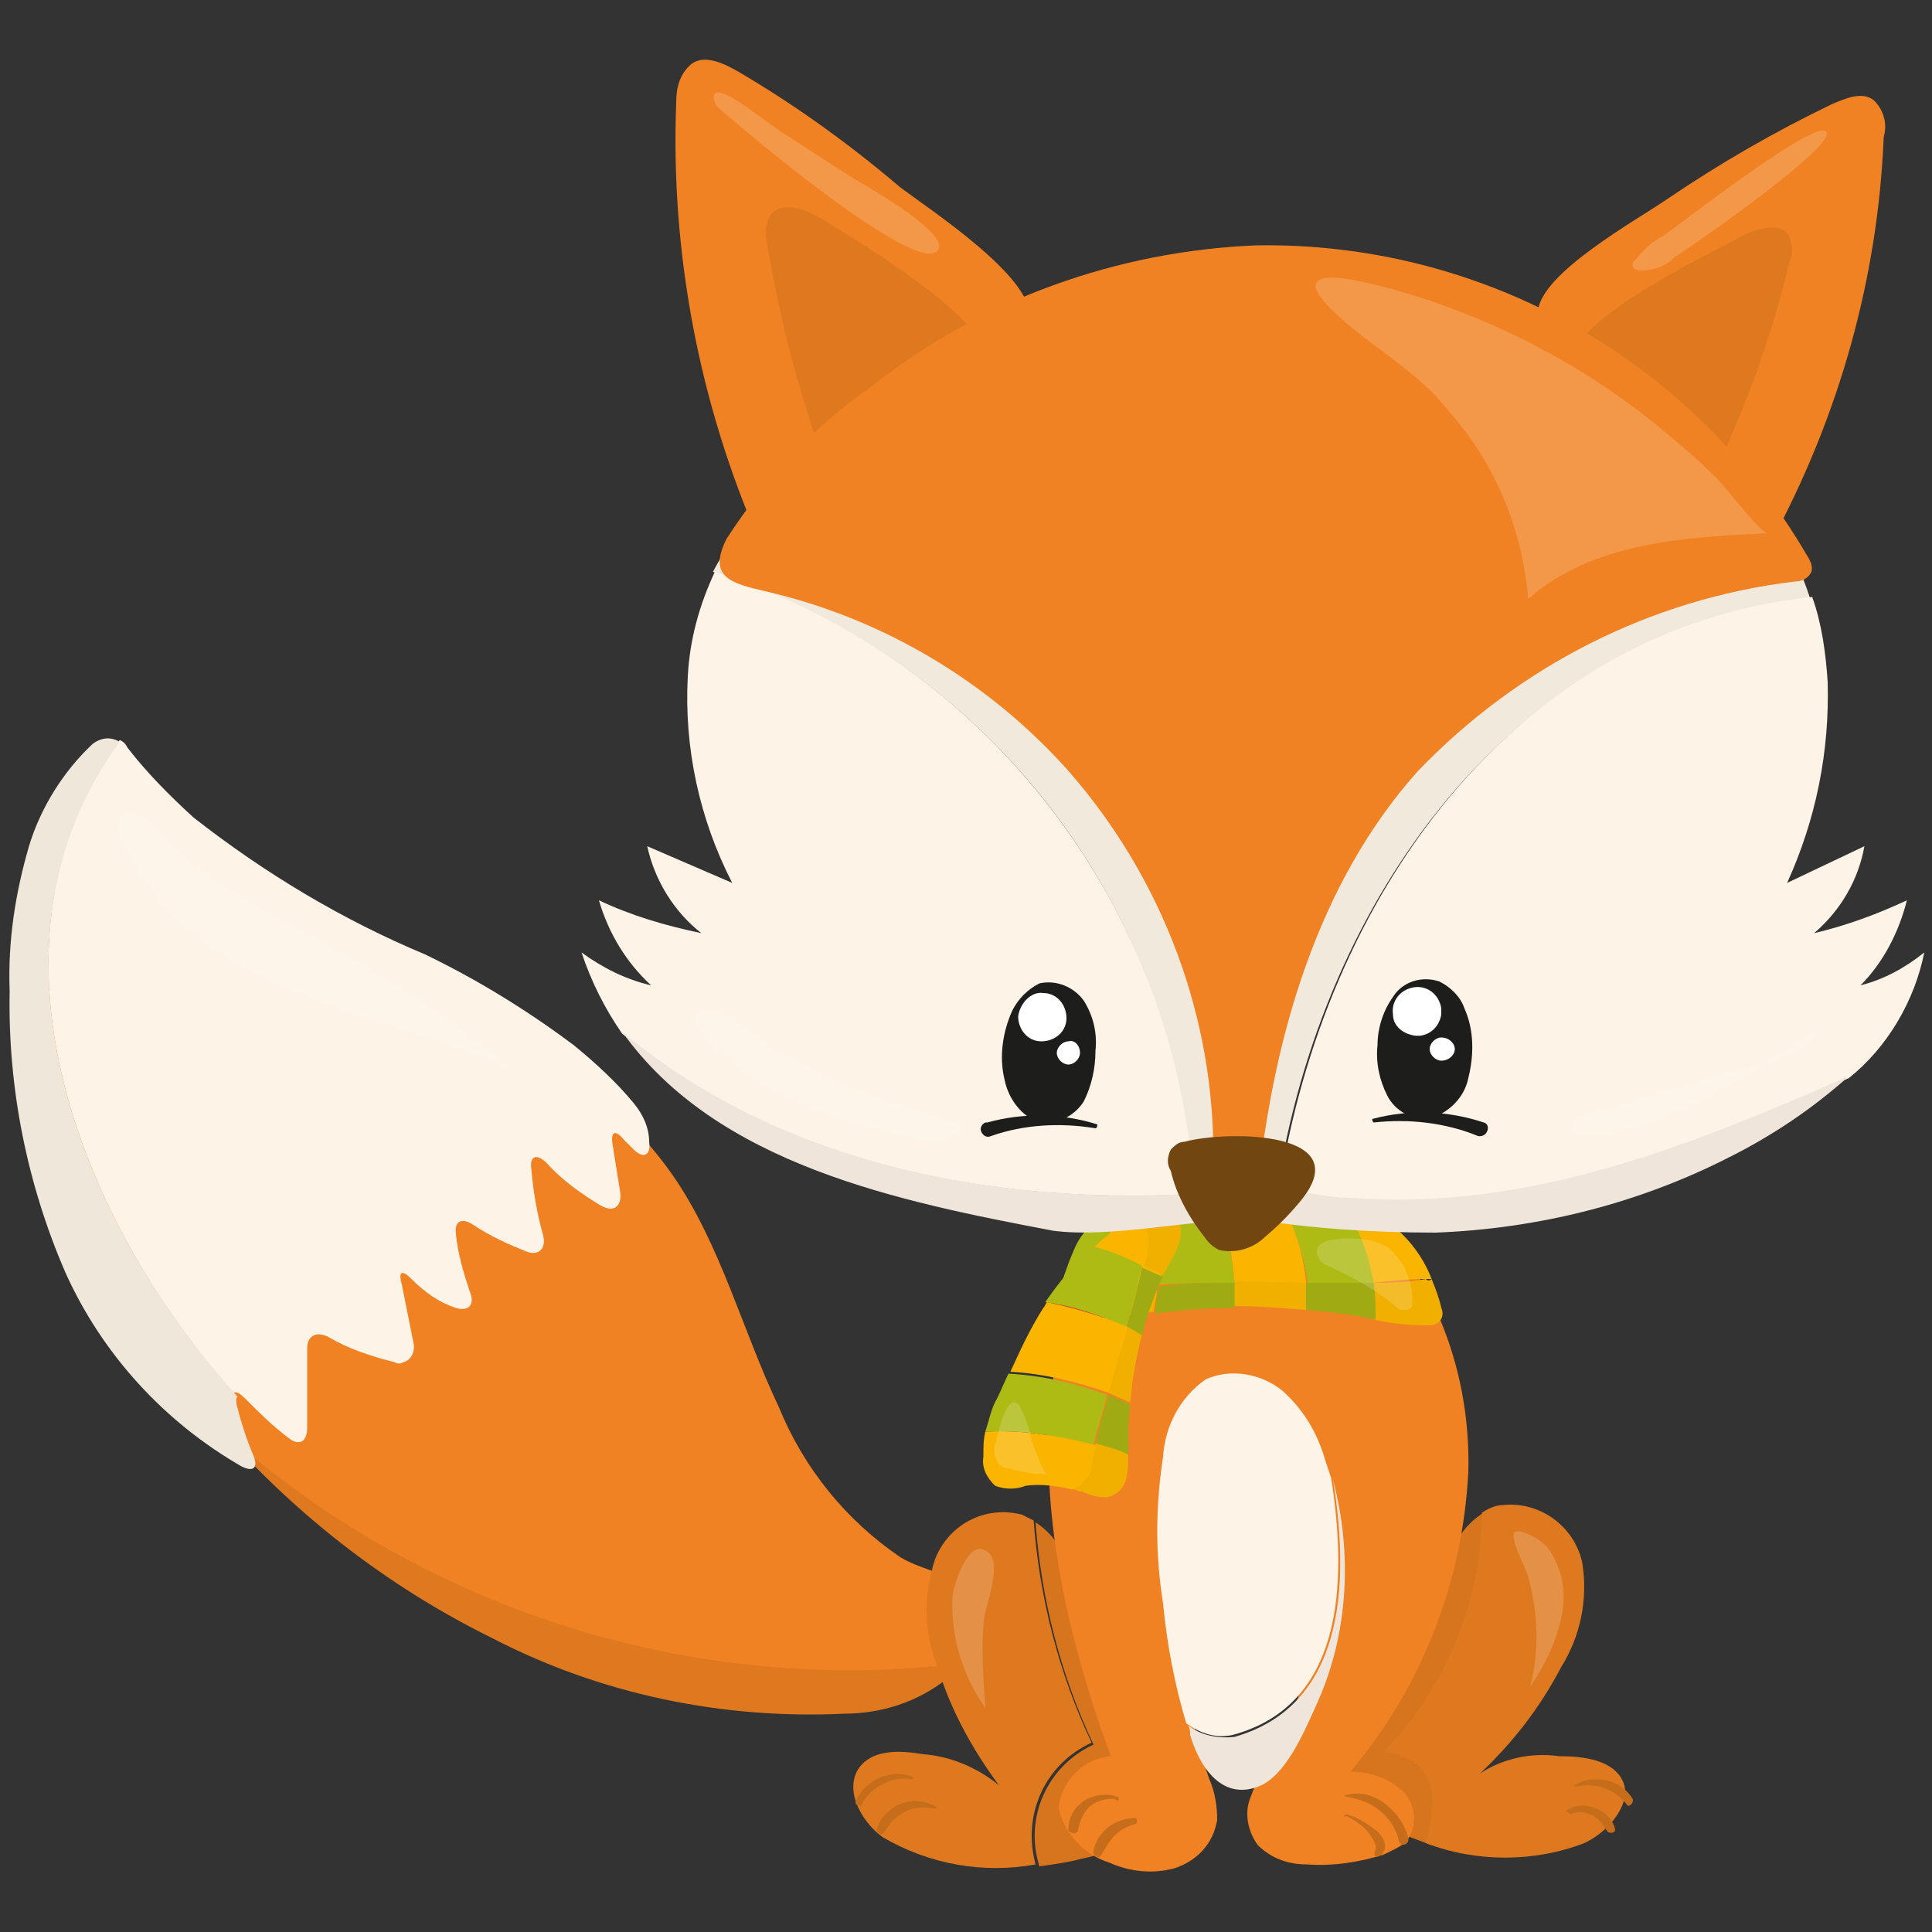 <?xml version="1.0" encoding="utf-8"?>
<!-- Generator: Adobe Illustrator 26.3.1, SVG Export Plug-In . SVG Version: 6.00 Build 0)  -->
<svg xmlns="http://www.w3.org/2000/svg" xmlns:xlink="http://www.w3.org/1999/xlink" version="1.1" id="Laag_1" x="0px" y="0px" viewBox="0 0 100 100" style="enable-background:new 0 0 100 100;" xml:space="preserve" width="400" height="400">
<rect x="0" y="0" width="100" height="100" fill="#333333" stroke="none"/>
<style type="text/css">
	.st0{fill:#DE7920;}
	.st1{fill:#F08223;}
	.st2{fill:#FDF3E6;}
	.st3{fill:#F0E7DB;}
	.st4{fill:#D7751E;}
	.st5{fill:#CE711D;}
	.st6{fill:#EFE5DA;}
	.st7{fill:#C66D1B;}
	.st8{opacity:0.17;fill:#FFFFFF;enable-background:new    ;}
	.st9{fill:#F1AF00;}
	.st10{fill:#FAB500;}
	.st11{fill:#A0AB14;}
	.st12{fill:#AFBB15;}
	.st13{fill:#DA2A15;}
	.st14{fill:#F2E9DD;}
	.st15{fill:#724611;}
	.st16{fill:#1D1D1B;}
	.st17{fill:#FFFFFF;}
</style>
<g>
	<path class="st0" d="M49.7,86.1c-0.2,0.3-0.4,0.6-0.7,0.8c-1.5,1.2-3.4,1.8-5.3,1.8c-6.3,0.3-12.6-1-18.2-3.9   C20,82.1,15,78.2,11,73.5C21.5,83.1,35.6,87.7,49.7,86.1z"/>
	<path class="st1" d="M2.8,56.7c-1.1-6,0-12.1,3-17.4c1,1,2,2.1,3,3.1c3.7,3.8,8.7,6.1,13.4,8.6c4.7,2.4,9.5,5.4,12.6,9.8   c2.5,3.6,3.6,8,5.5,12c1.3,3.2,3.5,5.9,6.3,7.8c1.3,0.8,3.1,0.8,3.7,2.4c0.3,1.1,0.1,2.2-0.5,3.1C35.6,87.8,21.5,83.2,11,73.6   c-0.2-0.3-0.5-0.5-0.7-0.8C6.5,68.1,3.9,62.6,2.8,56.7z"/>
	<path class="st2" d="M6.2,38.3c0.2,0.1,0.3,0.2,0.4,0.4c1,1.3,2.2,2.5,3.4,3.6c3.7,2.9,7.7,5.3,12,7.1c2.7,1.3,5.3,2.9,7.7,4.7   c1.1,0.9,2.2,1.9,3.1,3c0.5,0.6,0.8,1.3,0.8,2c0.1,0.7-0.3,0.9-0.8,0.4l-0.5-0.5c-0.4-0.5-0.7-0.5-0.6,0.2l0.4,2.5   c0.1,0.7-0.3,1.1-1,0.7c-1-0.6-2-1.3-2.8-2.2c-0.5-0.5-0.9-0.4-0.8,0.3c0.1,1.2,0.3,2.3,0.6,3.4c0.2,0.7-0.2,1.1-0.8,0.9   c-1-0.4-1.9-0.8-2.8-1.4c-0.6-0.4-1-0.2-0.9,0.5c0.1,1,0.4,2,0.7,2.9c0.3,0.7,0,1.1-0.7,0.9c-0.9-0.3-1.6-0.8-2.3-1.5   c-0.5-0.5-0.7-0.4-0.5,0.3c0.2,1,0.4,2,0.6,3c0.1,0.4-0.1,0.9-0.5,1c-0.2,0.1-0.3,0.1-0.5,0c-1.2-0.3-2.4-0.7-3.4-1.3   c-0.6-0.3-1.1-0.1-1.1,0.6c0,1.4,0,2.7,0,4.1c0,0.7-0.4,1-1,0.5c-0.8-0.6-1.5-1.3-2.2-2c-0.3-0.3-0.5-0.4-0.6-0.3   C3.8,62.8-1.4,48.6,6.2,38.3z"/>
	<path class="st3" d="M1.5,43.8c0.6-2,1.8-3.9,3.3-5.3c0.4-0.3,0.9-0.4,1.4-0.1c-7.6,10.3-2.4,24.5,6.1,33.9c-0.1,0-0.1,0.3,0,0.6   c0.2,0.8,0.5,1.7,0.8,2.4c0.3,0.7,0,0.9-0.6,0.6c-4-2.3-7.2-5.8-9.1-10c-2-4.6-3-9.6-2.9-14.6C0.4,48.7,0.8,46.2,1.5,43.8z"/>
	<path class="st4" d="M70,89.8c1.1-2.3,2.6-4.4,3.8-6.6c0.9-1.7,1.3-3.9,3-4.9c-0.1,4.6-1.9,9.1-5.1,12.4c2.9,0.3,2.9,2.6,2.4,4.8   c-0.6-0.2-1.3-0.5-1.9-0.7c-1.2-0.5-2.4-1.3-2.7-2.6C69.4,91.4,69.6,90.6,70,89.8z"/>
	<path class="st0" d="M71.6,90.7c3.2-3.3,5.1-7.8,5.1-12.4c0.3-0.2,0.7-0.4,1.1-0.4c1.9-0.2,3.7,1.1,4.1,3c0.3,1.9-0.1,3.8-1.1,5.4   c-1.1,2.1-2.5,3.9-4.2,5.5c1.2-0.8,2.7-1.1,4.1-0.9c1.3,0,2.8,0.2,3.3,1.3c0.5,1.1-0.7,2.6-2,3.2c-2.6,1-5.6,1-8.2,0   C74.4,93.3,74.5,91,71.6,90.7z"/>
	<path class="st4" d="M56.6,90.3c-1.7-3.6-2.7-7.5-3-11.5c1.9,1.2,2,3.6,2.6,5.6c0.7,2.4,1.9,4.7,2.6,7.2c0.3,0.8,0.4,1.6,0.2,2.4   c-0.6,1.2-1.7,2-3,2.2c-0.7,0.2-1.5,0.3-2.2,0.4C53,94.1,54.2,91.4,56.6,90.3z"/>
	<path class="st0" d="M44.4,91.6c0.7-1.1,2.2-1,3.4-0.8c1.4,0.1,2.8,0.7,3.9,1.6c-1.4-1.9-2.5-3.9-3.2-6.2c-0.7-1.8-0.7-3.7-0.1-5.5   c0.7-1.8,2.6-2.8,4.5-2.3c0.2,0.1,0.4,0.2,0.6,0.3c0.3,4,1.3,7.9,3,11.5c-2.4,1.1-3.6,3.7-2.9,6.3c-2.7,0.5-5.5,0-7.9-1.4   C44.7,94.4,43.7,92.8,44.4,91.6z"/>
	<path class="st5" d="M56.3,65c0.5-1.2,1.3-2.2,2.2-3c2.4-1.7,5.5-2.3,8.4-1.7c0.5,0,1,0.2,1.3,0.6l-1.1-1.7l2.1,2.2   c1.5,1.1,2.8,2.5,3.8,4C67.8,63,62,63.7,56.3,65z"/>
	<path class="st1" d="M55.6,66.7c0.2-0.6,0.5-1.2,0.7-1.7c5.7-1.2,11.5-1.9,16.7,0.4c2.1,3.2,3.1,7,3,10.8   c-0.3,5.7-2.4,11.1-6.1,15.5c1,0,1.9,0.3,2.7,1c0.7,0.7,0.8,1.8,0.2,2.6c-0.3,0.3-0.8,0.5-1.2,0.7c-1.3,0.4-2.6,0.6-4,0.5   c-0.9,0-1.8-0.3-2.5-1c-0.5-0.7-0.7-1.6-0.4-2.4c0.3-0.8,0.6-1.6,1.1-2.3c1-1.4,1.6-3.1,1.7-4.9c-0.1-1.8-1.5-3.2-3.3-3.3   c-1.2,0.2-2.2,1.2-2.5,2.4c-0.3,1.2-0.3,2.5,0,3.7c0.2,1.2,0.5,2.3,0.9,3.4c0.3,0.7,0.4,1.4,0.4,2.1c-0.2,1.2-1,2.1-2.2,2.5   c-1.1,0.3-2.3,0.2-3.4-0.3c-1.3-0.4-2.3-1.5-2.6-2.8c0.1-1.4,1.3-2.6,2.7-2.7C54.7,83.3,52.9,74.6,55.6,66.7z"/>
	<path class="st6" d="M63.9,89.9c5.6-1.6,6-7.7,5.1-13.3c1,3.8,0.8,7.9-0.8,11.5c-0.6,1.3-1.5,3.6-2.9,4.3c-2,0.9-3.2-0.9-3.7-2.6   c0-0.2,0-0.3-0.1-0.5C62.1,89.8,63,90,63.9,89.9z"/>
	<path class="st2" d="M60.2,75.4c0.1-1.6,0.9-3.1,2.2-4c1.3-0.6,2.9-0.3,4,0.6c1.1,1,1.8,2.2,2.2,3.6c0.1,0.3,0.2,0.6,0.3,0.9   c0.9,5.7,0.5,11.8-5.1,13.3c-0.9,0.2-1.7-0.1-2.4-0.6c-0.6-2-1-4.1-1.2-6.2C59.8,80.5,59.8,78,60.2,75.4z"/>
	<path class="st7" d="M69.8,92.9c1.4-0.4,2.9,1.1,3.1,2.3c0,0.3-0.4,0.4-0.5,0.1c-0.1-0.6-0.5-1.2-1-1.6c-0.5-0.4-1.1-0.6-1.7-0.7   c-0.1,0-0.1-0.1-0.1-0.1C69.7,92.9,69.7,92.9,69.8,92.9L69.8,92.9z"/>
	<path class="st7" d="M69.7,93.9c0.6,0.2,1.1,0.5,1.6,0.9c0.3,0.3,0.6,0.8,0.2,1.2c-0.4,0.3-0.4-0.1-0.3-0.3s-0.3-0.8-0.5-1   c-0.3-0.3-0.6-0.5-1-0.7C69.5,94.1,69.6,93.9,69.7,93.9L69.7,93.9z"/>
	<path class="st7" d="M58.8,94.4c-0.4,0.1-0.8,0.3-1.1,0.6c-0.3,0.3-0.5,0.7-0.7,1c-0.1,0.3-0.5,0-0.4-0.2c0.2-1,1.1-1.7,2.2-1.7   C58.8,94.1,58.9,94.3,58.8,94.4L58.8,94.4z"/>
	<path class="st7" d="M57.7,93.1c-0.5,0-0.9,0.1-1.3,0.4c-0.3,0.3-0.5,0.7-0.6,1.2c0,0.3-0.5,0.2-0.5,0c0-1,0.8-1.8,1.9-1.8   c0.2,0,0.4,0,0.6,0.1c0.1,0,0.1,0,0.1,0.1c0,0.1,0,0.1-0.1,0.1L57.7,93.1z"/>
	<path class="st7" d="M81.5,92.4c1-0.6,2.4-0.3,3,0.7c0.1,0.2-0.2,0.5-0.3,0.3c-0.6-0.8-1.7-1.2-2.7-0.9   C81.5,92.5,81.5,92.5,81.5,92.4L81.5,92.4z"/>
	<path class="st7" d="M81.1,93.7c0.4-0.3,1-0.3,1.5-0.1c0.5,0.2,0.9,0.6,1,1.1c0,0.2-0.3,0.2-0.4,0.1c-0.2-0.3-0.4-0.6-0.7-0.8   c-0.4-0.2-0.8-0.3-1.2-0.1C81.1,93.8,81,93.7,81.1,93.7z"/>
	<path class="st7" d="M48.2,93.6c-1-0.2-1.9,0.3-2.4,1.2c-0.1,0.1-0.2,0.2-0.3,0.1c-0.1-0.1-0.2-0.2-0.1-0.3l0,0   c0.4-1.1,1.7-1.7,2.8-1.2c0.1,0,0.1,0,0.2,0.1c0.1,0,0.1,0.1,0.1,0.1C48.3,93.6,48.2,93.6,48.2,93.6z"/>
	<path class="st7" d="M47.2,92.1c-0.6-0.1-1.1,0-1.6,0.3c-0.4,0.2-0.8,0.6-1,1c-0.1,0.2-0.4,0-0.3-0.2c0.5-1.1,1.9-1.7,3-1.2   C47.3,92,47.2,92.1,47.2,92.1L47.2,92.1z"/>
	<path class="st8" d="M19.3,50.3c2.5,1.4,4.9,3.1,7.1,5c-4.2-1.9-8.8-2.7-12.8-4.7c-2.1-1-4-2.4-5.5-4.2c-0.6-0.7-3.6-5-0.9-4.2   c0.9,0.3,1.7,1.7,2.4,2.2c0.9,0.8,2,1.5,3,2.1C14.9,47.9,17.2,49,19.3,50.3z"/>
	<path class="st8" d="M80.1,80.1c0.8,1.1,1,2.4,0.7,3.7c-0.3,1.3-0.9,2.5-1.6,3.5c0.5-1.9,0.4-3.8-0.1-5.7c-0.1-0.4-1-2-0.7-2.3   C78.7,79.1,79.8,79.7,80.1,80.1z"/>
	<path class="st8" d="M49.3,82.6c-0.1,2.1,0.5,4.1,1.7,5.8c-0.1-1.4-0.2-2.9-0.1-4.3c0-0.8,1-3,0.3-3.7   C50.2,79.4,49.4,81.9,49.3,82.6z"/>
	<path class="st9" d="M74.1,66.2c0.2,0.5,0.4,1,0.5,1.5c0.1,0.2,0.1,0.5-0.1,0.7c-0.2,0.2-0.4,0.2-0.7,0.2c-0.9,0-1.8-0.1-2.7-0.3   c0-0.6,0-1.3-0.1-1.9c0.9,0,1.8,0,2.8-0.2C73.9,66.3,74,66.3,74.1,66.2z"/>
	<path class="st10" d="M72.6,63.9c0.7,0.7,1.2,1.5,1.5,2.3c-0.1,0-0.2,0-0.3,0c-0.9,0-1.8,0.1-2.8,0.2c-0.1-1.2-0.5-2.4-1.2-3.4   C70.9,62.9,71.9,63.2,72.6,63.9z"/>
	<path class="st11" d="M71.1,66.4c0.1,0.6,0.1,1.3,0.1,1.9l-0.5-0.1c-1-0.2-2-0.3-3.1-0.4c0-0.5,0-0.9,0-1.4   C68.8,66.4,69.9,66.4,71.1,66.4z"/>
	<path class="st12" d="M68.2,63c0.5,0,1.1,0,1.7,0c0.6,1,1,2.2,1.2,3.4c-1.1,0-2.3,0-3.4,0c-0.2-1.2-0.5-2.4-1.1-3.4H68.2z"/>
	<path class="st10" d="M63.9,66.4c-0.1-1.2-0.3-2.3-0.6-3.4h3.4c0.5,1.1,0.8,2.2,0.9,3.4H63.9z"/>
	<path class="st9" d="M67.6,66.4c0,0.5,0,0.9,0,1.4c-1.3-0.1-2.5-0.2-3.8-0.2c0-0.4,0-0.8,0-1.3L67.6,66.4z"/>
	<path class="st12" d="M60.6,63h2.7c0.3,1.1,0.5,2.3,0.6,3.4c-1.3,0-2.6,0-3.9,0.1C60.1,65.3,60.4,64.2,60.6,63z"/>
	<path class="st11" d="M63.9,66.4c0,0.4,0,0.8,0,1.3c-1.4,0-2.8,0.1-4.1,0.3c0-0.5,0.1-1,0.2-1.4C61.2,66.4,62.5,66.4,63.9,66.4z"/>
	<path class="st10" d="M57.6,63.2h0.5l2.5-0.2c-0.2,1.1-0.4,2.3-0.6,3.5c-1,0-1.9,0.1-2.9,0.2C57.1,65.5,57.3,64.3,57.6,63.2z"/>
	<path class="st9" d="M59.9,66.5c0,0.5-0.1,0.9-0.2,1.4c-0.9,0.1-1.8,0.3-2.8,0.4c0-0.5,0-1.1,0-1.7C58,66.6,59,66.6,59.9,66.5z"/>
	<path class="st12" d="M55.5,64.9c0.2-0.5,0.4-0.9,0.8-1.3c0.4-0.3,0.8-0.4,1.3-0.4c-0.3,1.2-0.5,2.4-0.6,3.6   c-0.8,0-1.5,0.2-2.3,0.3C55,66.3,55.2,65.6,55.5,64.9z"/>
	<path class="st13" d="M54.8,67c0.7-0.1,1.5-0.2,2.3-0.3c0,0.6,0,1.1,0,1.7h-0.5c-0.7,0.2-1.6,0.2-1.8-0.5c-0.1-0.3-0.1-0.5,0-0.8   L54.8,67z"/>
	<path class="st9" d="M59,63c0.5-0.3,1.2-0.3,1.7,0c1,0.6,0,2.1-0.5,3l-1-0.5c0-0.3,0.1-0.6,0.2-0.9C59.5,64,59.3,63.5,59,63z"/>
	<path class="st10" d="M57,64.2c0.6-0.5,1.2-0.9,2-1.1c0.4,0.4,0.5,1,0.4,1.6c0,0.3-0.1,0.6-0.2,0.9c-0.8-0.4-1.7-0.7-2.6-1L57,64.2   z"/>
	<path class="st11" d="M60.2,66.1c-0.1,0.1-0.1,0.2-0.2,0.4c-0.4,0.9-0.7,1.8-0.9,2.7l-0.8-0.4c0.3-1.1,0.6-2.1,0.8-3.2L60.2,66.1z"/>
	<path class="st12" d="M56.5,64.5c0.9,0.2,1.8,0.6,2.6,1c-0.2,1.1-0.5,2.2-0.8,3.2c-1.3-0.6-2.7-1.1-4.2-1.3   C54.8,66.4,55.6,65.4,56.5,64.5z"/>
	<path class="st11" d="M58.5,72.7c-0.1,0.8-0.1,1.6-0.1,2.5v0.2c-0.6-0.2-1.1-0.4-1.7-0.6c0.2-0.9,0.4-1.7,0.7-2.6L58.5,72.7z"/>
	<path class="st12" d="M51,74.1c0.2-0.6,0.3-1.2,0.6-1.7c0.2-0.4,0.4-0.9,0.6-1.3c1.8,0.1,3.5,0.5,5.1,1.1c-0.2,0.9-0.5,1.7-0.7,2.6   C54.8,74.3,52.9,74,51,74.1z"/>
	<path class="st9" d="M56.5,76c0-0.4,0.2-0.8,0.2-1.3c0.6,0.2,1.2,0.3,1.7,0.6c0,0.4,0,0.8-0.1,1.2c-0.1,0.5-0.5,0.9-1,1   c-0.5,0-0.9-0.1-1.3-0.3c-0.2,0-0.4-0.1-0.5-0.2C55.9,76.8,56.3,76.5,56.5,76z"/>
	<path class="st10" d="M51,74.1c1.9-0.1,3.8,0.2,5.7,0.7c0,0.4-0.2,0.8-0.2,1.3c-0.2,0.4-0.5,0.8-1,1c-0.8-0.2-1.6-0.3-2.4-0.2   c-0.5,0.2-1.1,0.2-1.6,0c-0.4-0.4-0.7-0.9-0.6-1.5C50.9,74.9,50.9,74.5,51,74.1z"/>
	<path class="st10" d="M54,67.7c0.1-0.1,0.1-0.2,0.2-0.3c1.4,0.3,2.8,0.7,4.2,1.3c-0.3,1.1-0.7,2.3-1,3.4c-1.7-0.6-3.4-1-5.1-1.1   C52.8,69.9,53.3,68.8,54,67.7z"/>
	<path class="st9" d="M59.1,69.1c-0.3,1.2-0.5,2.3-0.6,3.5l-1.1-0.5c0.3-1.1,0.6-2.3,1-3.4L59.1,69.1z"/>
	<path class="st8" d="M51.5,74.8c-0.1,0.3,0,0.7,0.2,1c0.2,0.1,0.3,0.2,0.5,0.2c0.7,0.2,1.3,0.3,2,0.3c-0.2,0-0.7-1.5-0.8-1.7   c-0.1-0.6-0.3-1.2-0.6-1.8C52.1,71.8,51.6,74.5,51.5,74.8z"/>
	<path class="st8" d="M70.9,64.2c0.4,0.1,0.7,0.2,1,0.4c0.2,0.2,0.4,0.4,0.6,0.7c0.4,0.6,0.6,1.3,0.6,2c0,0.1,0,0.2,0,0.3   c-0.1,0.2-0.3,0.2-0.5,0.2c-0.2,0-0.3-0.1-0.5-0.3c-1-0.8-2.1-1.4-3.2-1.9c-0.2-0.1-0.5-0.2-0.6-0.4C67.5,63.8,70.5,64.1,70.9,64.2   z"/>
	<path class="st1" d="M38.2,3.7c-0.7-0.4-1.7-0.9-2.4-0.4c-0.6,0.5-0.8,1.2-0.8,2c-0.3,7.8,1.2,15.6,4.3,22.7c-0.4-1,6.1-5.9,7-6.5   c1.5-1.1,6.9-3,7-5.1s-5.1-5.5-6.7-6.7C43.9,7.4,41.1,5.4,38.2,3.7z"/>
	<path class="st0" d="M42.5,11.3c-0.9-0.5-2-0.9-2.6-0.2c-0.3,0.5-0.3,1-0.2,1.5c0.7,4.2,1.8,8.3,3.3,12.2c0,0.1,0.1,0.2,0.2,0.3   c0.1,0,0.3,0,0.5-0.1c1.9-1.2,9.1-3.2,8-5.9C50.5,16.1,45.2,13,42.5,11.3z"/>
	<path class="st1" d="M94.8,5.4c0.7-0.3,1.6-0.7,2.2-0.2c0.5,0.5,0.7,1.2,0.5,1.9c-0.3,7.3-2.3,14.4-5.8,20.9c0.5-0.9-5.2-6-6-6.6   c-1.4-1.1-6.3-3.3-6.1-5.3s5.1-4.7,6.7-5.8C89.1,8.4,91.9,6.8,94.8,5.4z"/>
	<path class="st0" d="M90.2,12.2c0.8-0.4,2-0.7,2.4,0c0.2,0.5,0.2,1,0,1.4c-0.9,3.9-2.3,7.6-4,11.2c0,0.1-0.1,0.2-0.2,0.2   c-0.2,0-0.3,0-0.4-0.1c-1.7-1.3-8.3-3.7-7.1-6.1C82.4,16,87.6,13.6,90.2,12.2z"/>
	<path class="st14" d="M46.9,19.5c5.8-3.6,12.5-5.7,19.3-5.9h0.3c10.5,0.3,23.8,6.8,27.2,17.4c-15.4,1.6-25.3,15.6-27.6,30.6   c-0.6-0.1-1.3-0.1-1.9,0l-2.5,0.2C61,46.9,51.1,34.1,36.9,29.6C39.2,25.3,42.7,21.8,46.9,19.5z"/>
	<path class="st2" d="M93.8,30.9c0.5,1.4,0.7,2.9,0.8,4.4c0.1,3.6-0.6,7.1-2.1,10.4l4-1.9c-0.3,1.7-1.2,3.3-2.6,4.5   c1.7-0.4,3.3-1,4.8-1.7c-0.4,1.6-1.2,3.2-2.4,4.4c1.2-0.3,2.3-0.9,3.3-1.7c-0.5,2.5-1.9,4.9-3.9,6.5c-8.2,3.6-16.6,7-25.8,6.3   c-1.1,0-2.4-0.4-3.7-0.5C68.5,46.6,78.3,32.5,93.8,30.9z"/>
	<path class="st2" d="M33.7,51c-1.3-1.2-2.2-2.7-2.7-4.4c1.7,0.8,3.4,1.3,5.3,1.7c-1.4-1.1-2.4-2.7-2.8-4.5l4.4,1.9   c-1.7-3.3-2.5-7-2.3-10.7c0.1-1.9,0.6-3.7,1.4-5.4C51.1,34.1,61,47,61.8,61.8c-10.8,0.6-21.6-1.7-29.6-8.3   c-0.9-1.3-1.6-2.7-2.1-4.2C31.2,50.1,32.4,50.7,33.7,51z"/>
	<path class="st6" d="M64.3,61.6c1.7-0.4,3.9,0.4,5.6,0.4c9.2,0.7,17.6-2.7,25.8-6.3c-1.9,1.7-4,3.1-6.2,4.2   c-4.7,2.4-9.9,3.7-15.2,3.9c-3.2,0-6.3-0.2-9.5-0.7c-3,0-7.3,1-10.3,0.6c-7.9-1.5-17.4-3.4-22.3-10.3   C40.8,60.6,52.7,62.7,64.3,61.6z"/>
	<path class="st1" d="M55.3,39.9c4.9,5.6,7.6,12.8,7.5,20.2c-0.1,0.7,0,1.4,0.3,2c0.4,0.6,1.3,0.9,1.7,0.4c0.2-0.3,0.3-0.6,0.3-1   c0.8-7.8,3.1-15.8,8.3-21.6c5.2-5.4,12-8.9,19.5-9.8c0.3,0,0.6-0.1,0.8-0.4c0.2-0.3,0-0.7-0.2-1c-5.9-10.1-16.8-16.2-28.5-16   c-7.2,0.3-14.2,2.8-19.9,7.3c-3,2.1-5.5,4.8-7.5,7.9c-1,2,0.3,2.3,2,2.7C45.7,32,51.2,35.3,55.3,39.9z"/>
	<path class="st15" d="M61.3,59.1c-0.3,0-0.5,0.2-0.7,0.4c-0.2,0.4-0.2,0.8,0,1.1c0.3,1.3,1,2.5,1.8,3.5c0.2,0.3,0.5,0.5,0.7,0.6   c0.9,0.2,1.8-0.1,2.4-0.7c0.6-0.5,1.2-1.1,1.7-1.7C70.5,58.5,63.5,58.5,61.3,59.1z"/>
	<path class="st8" d="M37.1,4.8c-0.3,0.1-0.1,0.5,0,0.7c1.1,1,10.2,8.7,11.4,7.5c0.9-0.9-4.1-3.6-4.7-4l-3.4-2.2   C39.9,6.5,37.6,4.6,37.1,4.8z"/>
	<path class="st8" d="M86.1,12.2c-0.6,0.3-1.1,0.8-1.5,1.3c-0.1,0.1-0.1,0.1-0.1,0.2c0,0.2,0.2,0.3,0.4,0.3c0.7,0,1.3-0.2,1.8-0.7   c0.8-0.5,8.6-5.9,7.8-6.5C93.9,6.2,87.1,11.5,86.1,12.2z"/>
	<path class="st8" d="M91.5,27.6c-4.4,0.2-9.1,0.5-12.4,3.4c-0.3-3.6-1.7-7-4.1-9.7c-1.7-2.2-4.2-3.4-6.1-5.3   c-2.6-2.6,1.8-1.4,3.3-1c4.9,1.4,9.4,3.7,13.3,6.8c1.1,0.9,2.2,1.8,3.2,2.8C89.1,24.9,91.1,27.6,91.5,27.6z"/>
	<path class="st8" d="M43.8,56.2c1.3,0.5,2.6,0.9,4,1.4l2.1,0.7c-0.5,0.9-1.7,0.8-2.7,0.6c-2.6-0.5-5-1.3-7.3-2.5   c-0.8-0.4-6-4.2-3.1-4.1c1,0,2.5,1.6,3.4,2.1C41.3,55,42.5,55.6,43.8,56.2z"/>
	<path class="st8" d="M83.9,58.5c-0.9,0.3-1.8,0.3-2.6,0c0-0.5,0.6-0.8,1.1-0.9l6.8-2c1.4-0.4,4.4-0.9,5-2.4   C90.9,55.3,87.8,57.6,83.9,58.5z"/>
	<path class="st16" d="M52,55.9c-0.3-1.2-0.1-2.5,0.4-3.6c0.3-0.6,0.8-1.1,1.4-1.4c0.9-0.2,1.8,0.2,2.3,0.9c0.5,0.8,0.7,1.7,0.6,2.6   c0,0.9-0.2,1.8-0.6,2.6c-0.5,0.8-1.4,1.2-2.3,1.1C52.9,57.8,52.2,56.9,52,55.9z"/>
	<path class="st16" d="M56.7,58.4c-1.8-0.3-3.7-0.2-5.4,0.4c-0.2,0.1-0.4,0-0.5-0.2c-0.1-0.2,0-0.4,0.2-0.5c0,0,0.1,0,0.1,0   c1.8-0.5,3.8-0.5,5.7,0.1C56.8,58.2,56.8,58.4,56.7,58.4L56.7,58.4z"/>
	<path class="st17" d="M52.7,52.6c0,0.7,0.5,1.3,1.2,1.3c0,0,0,0,0,0c0.7,0,1.3-0.5,1.3-1.2c0-0.7-0.5-1.3-1.2-1.3   C53.4,51.3,52.8,51.9,52.7,52.6C52.7,52.6,52.7,52.6,52.7,52.6z"/>
	<path class="st16" d="M76,55.8c0.3-1.2,0.3-2.5-0.2-3.6c-0.2-0.6-0.7-1.1-1.3-1.4c-0.9-0.3-1.9,0-2.4,0.8c-0.5,0.7-0.8,1.6-0.8,2.5   c-0.1,0.9,0.1,1.8,0.5,2.6c0.4,0.8,1.3,1.3,2.2,1.2C75,57.6,75.8,56.8,76,55.8z"/>
	<path class="st16" d="M71.1,57.9c1.9-0.5,3.9-0.4,5.7,0.2c0.4,0.1,0.2,0.8-0.3,0.7c-1.7-0.7-3.6-0.9-5.4-0.7   C71,58,71,57.9,71.1,57.9L71.1,57.9z"/>
	<path class="st17" d="M74.6,52.5c-0.1,0.7-0.7,1.2-1.4,1.1c-0.6-0.1-1.1-0.5-1.1-1.1c-0.1-0.7,0.4-1.3,1.1-1.4   c0.7-0.1,1.3,0.4,1.4,1.1C74.6,52.3,74.6,52.4,74.6,52.5z"/>
	<path class="st17" d="M75.3,54.3c0,0.3-0.3,0.6-0.7,0.6c-0.3,0-0.6-0.3-0.6-0.6c0,0,0,0,0,0c0-0.3,0.3-0.6,0.6-0.6c0,0,0,0,0,0   C75,53.7,75.3,54,75.3,54.3z"/>
	<path class="st17" d="M55.9,54.5c0,0.3-0.3,0.6-0.6,0.6c-0.3,0-0.6-0.3-0.6-0.6c0,0,0,0,0,0c0-0.3,0.3-0.6,0.6-0.6   C55.6,53.8,55.9,54.1,55.9,54.5C55.9,54.5,55.9,54.5,55.9,54.5z"/>
</g>
</svg>
<!-- fixed -->
